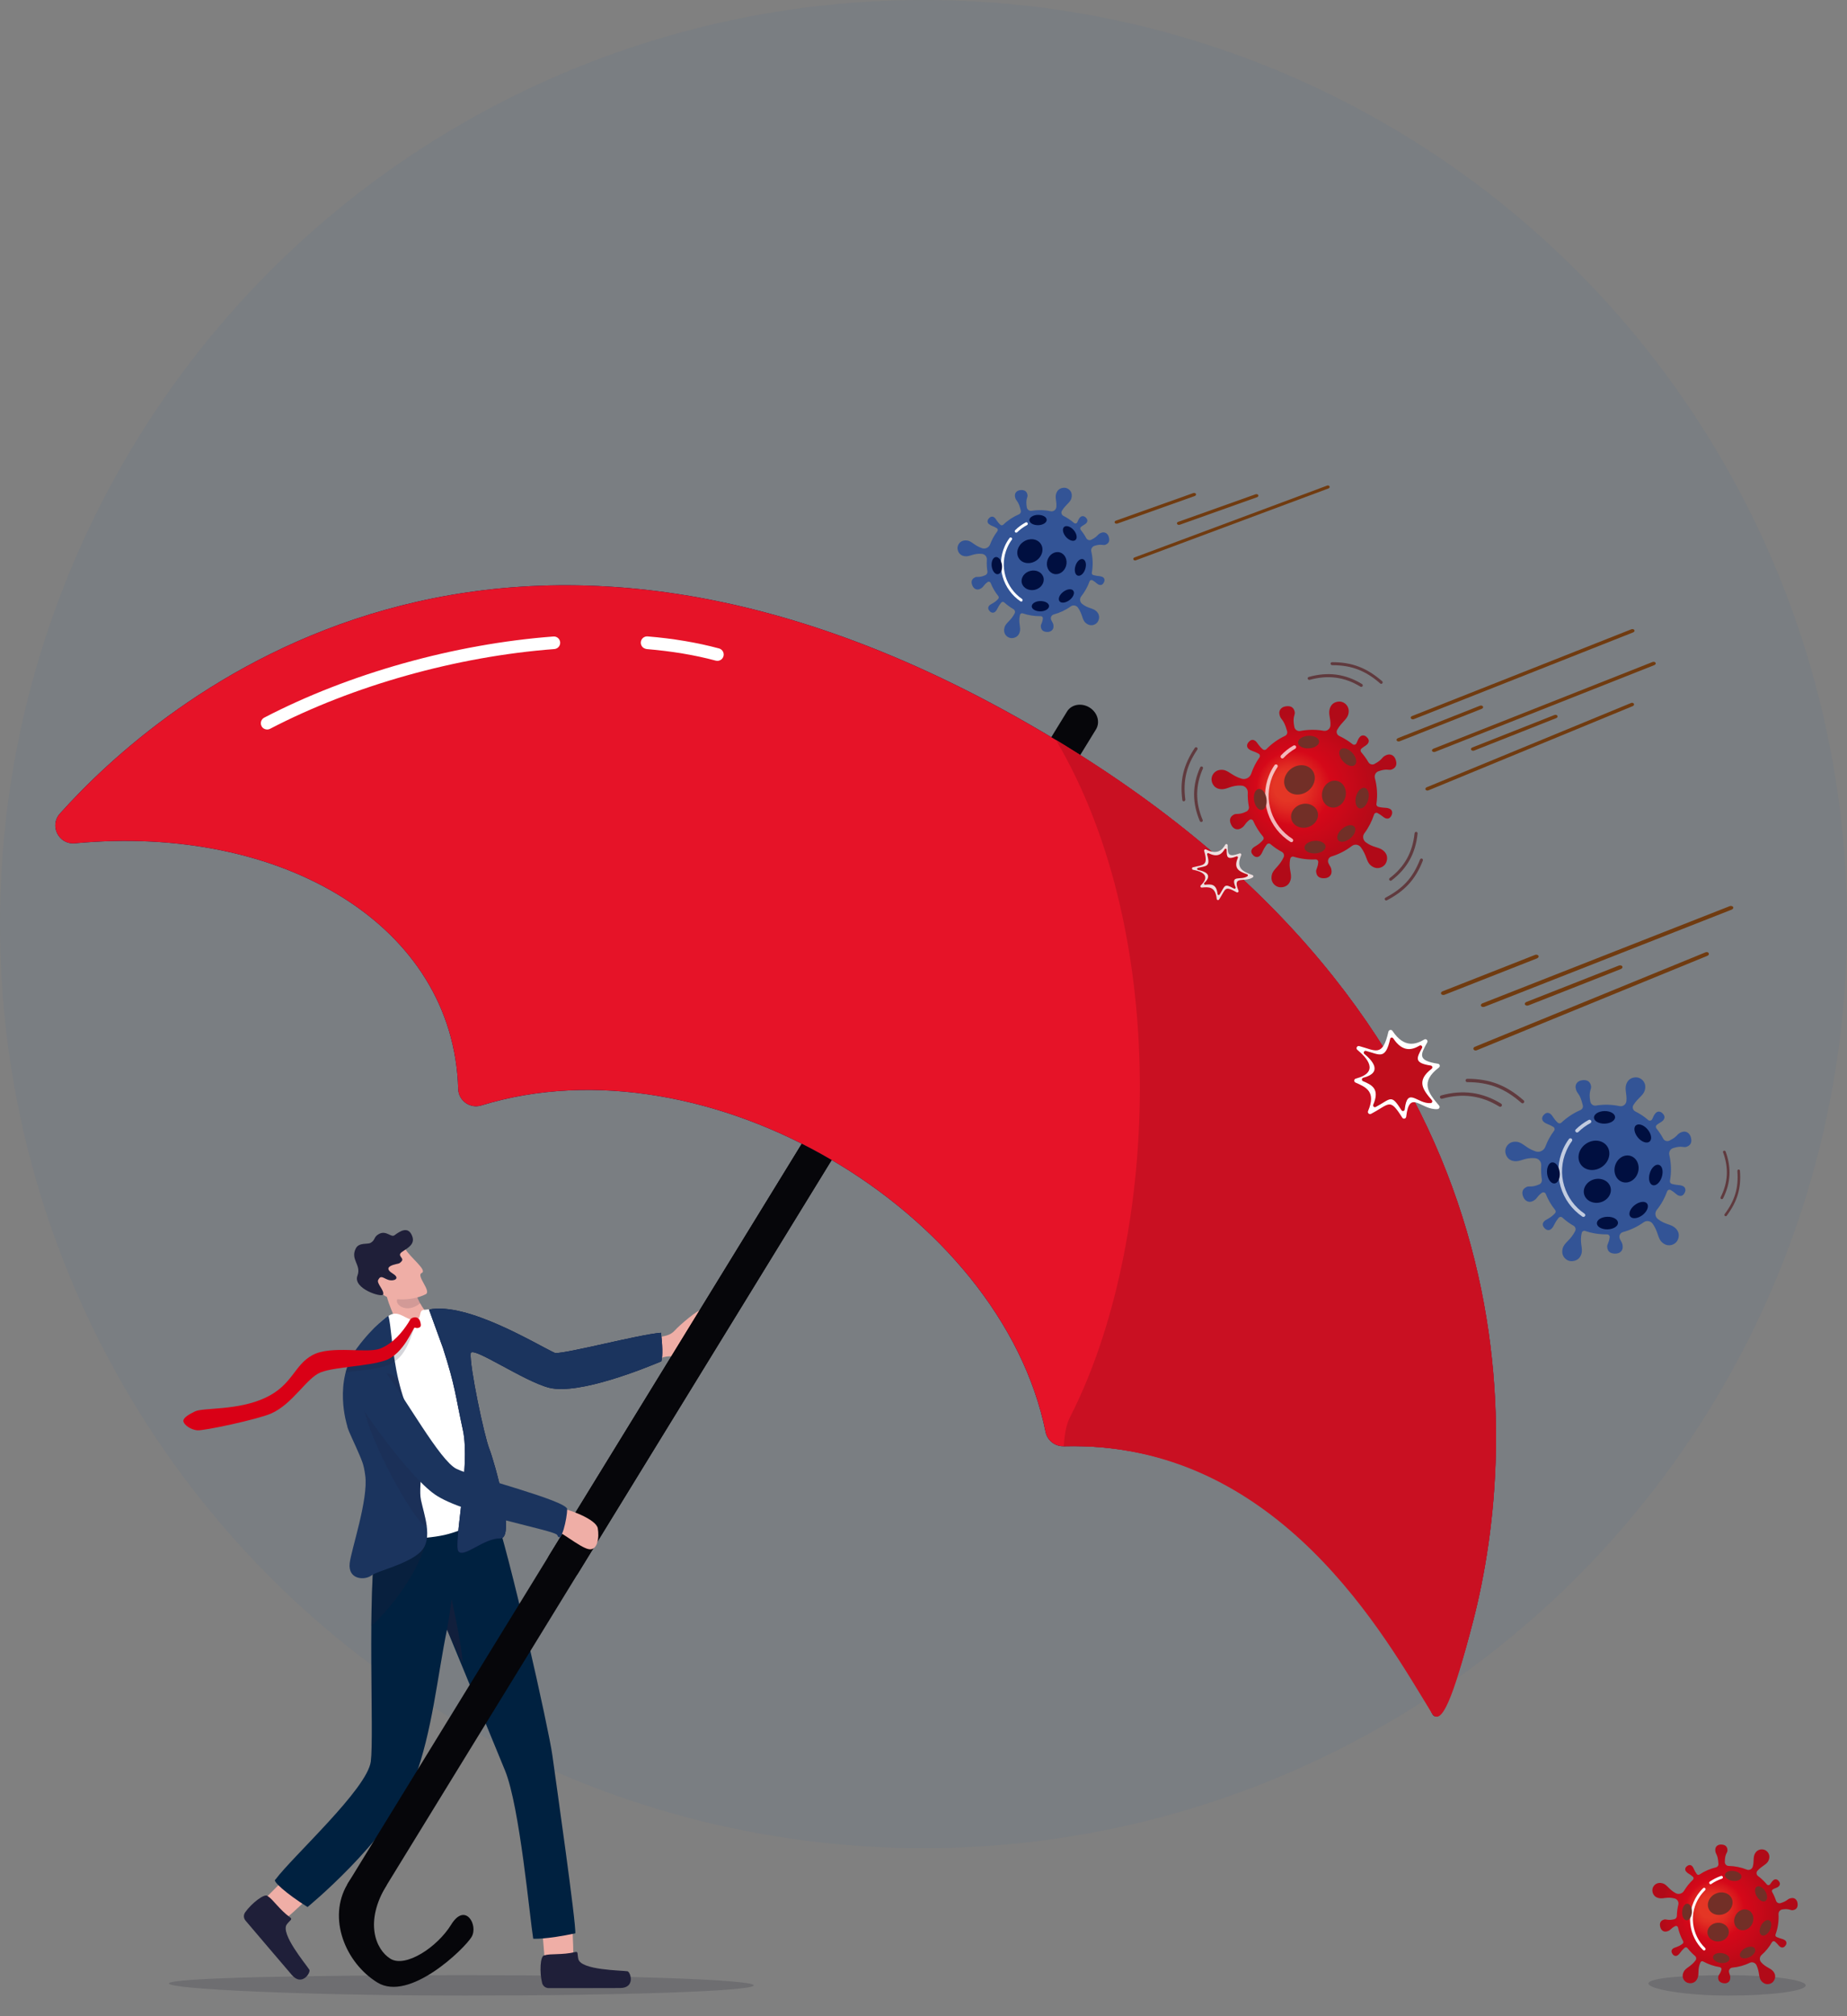 <?xml version="1.0" encoding="utf-8"?>
<!-- Generator: Adobe Illustrator 26.1.0, SVG Export Plug-In . SVG Version: 6.00 Build 0)  -->
<svg version="1.1" id="Layer_1" xmlns="http://www.w3.org/2000/svg" xmlns:xlink="http://www.w3.org/1999/xlink" x="0px" y="0px"
	 viewBox="0 0 2028.8 2213.4" style="enable-background:new 0 0 2028.8 2213.4;" xml:space="preserve">
<rect x="0" y="0" width="2028.8" height="2213.4" fill="#808080" stroke="none"/>
<style type="text/css">
	.st0{opacity:5.000000e-02;fill:#0054A0;enable-background:new    ;}
	.st1{fill:#EFAEA6;}
	.st2{opacity:0.23;fill:#32323F;}
	.st3{fill:#1F1F39;}
	.st4{fill:#002140;}
	.st5{opacity:0.14;fill:#1F1F39;}
	.st6{opacity:0.57;fill:#1F1F39;}
	.st7{opacity:0.28;fill:#1F1F39;}
	.st8{fill:#FFFFFF;}
	.st9{fill:#1B345E;}
	.st10{fill:#000F40;}
	.st11{fill:#06060A;}
	.st12{fill:#E61328;}
	.st13{fill:#C91022;}
	.st14{fill:url(#SVGID_1_);}
	.st15{opacity:0.7;}
	.st16{fill:#722F27;}
	.st17{fill:#EED6C1;}
	.st18{fill:#703B10;}
	.st19{fill:#603A3E;}
	.st20{fill:#EEE0E0;}
	.st21{fill:#BF0D1B;}
	.st22{fill:#335496;}
	.st23{fill:url(#SVGID_00000135691277417834258820000007699479514879368852_);}
	.st24{opacity:0.16;fill:#1F1F39;}
	.st25{opacity:0.18;fill:#1F1F39;}
	.st26{fill:#D90016;}
</style>
<g>
	<circle class="st0" cx="1014.4" cy="1014.4" r="1014.4"/>
</g>
<path class="st1" d="M699.3,1473.6c7-2,11.1-4,20.7-5.4c9.2-1.3,16.2-1.8,21.7-8.2c4.5-5.2,25.9-23.2,28-21.6
	c7.2,5.5-7.8,21.9-12,25.1c-22.8,16.9-4.1,20.9-6.8,26.9c-2.7,5.9-6.4-4.6-21.9-0.6c-9.3,2.4-18.6,7-22.7,6.7
	C701.9,1496.2,699.3,1473.6,699.3,1473.6z"/>
<path class="st2" d="M185.5,2177.3c0,6.2,151.6,13.3,326.2,13.3s316.2-5,316.2-11.2s-141.6-11.2-316.2-11.2
	S185.5,2171.1,185.5,2177.3z"/>
<path class="st2" d="M1810.7,2177.3c0,6.2,40.7,13.3,87.7,13.3s85-5,85-11.2c0-6.2-38.1-11.2-85-11.2S1810.7,2171.1,1810.7,2177.3z"
	/>
<path class="st1" d="M629.6,2148.2c0.6-12.7-1.7-44.6-1.7-44.6l-33.5,0.3l4,47.9l22.8,14.3L629.6,2148.2z"/>
<path class="st3" d="M631.9,2142.8c3.5-0.9,2.1,2.5,3.4,7.8c3,12.1,47.2,12.3,53.9,13.3c3.4,0.6,9.1,18.4-8.1,18.4
	c-14.8,0-62.2,0.2-78.4,0.1c-3.4,0-6.4-2.3-7.2-5.6c-3-11.7-2.2-29.9,2.3-30.3C604.7,2144.2,617.3,2146.3,631.9,2142.8z"/>
<path class="st1" d="M313.1,2106.6c10.1-7.7,32.9-30.2,32.9-30.2l-22-25.3l-33.9,34.1l3.9,26.6L313.1,2106.6z"/>
<path class="st3" d="M318.8,2104.9c2.9,2.1-0.6,3.2-3.8,7.6c-7.3,10.2,21.2,43.9,24.8,49.7c1.8,3-8.1,18.8-19.2,5.8
	c-9.6-11.3-40.5-47.3-50.9-59.7c-2.2-2.6-2.4-6.3-0.4-9.1c7-9.9,21.3-21.1,24.6-17.9C300,2085,306.6,2096,318.8,2104.9z"/>
<path class="st4" d="M541.3,1653.5c18.9,53.3,61.6,245.3,65.4,273.1c3.8,27.8,26.5,186.5,25.2,195.7c-32.8,6.9-46.2,5.9-46.2,5.9
	c-3.8-23.2-14.8-145.1-30.9-184.5c-16.1-39.4-63.8-154.9-63.8-154.9c-10.6,51-15.9,111.3-36,164.9
	c-31.2,69.6-117.2,139.7-117.2,139.7c-24-15.1-39.1-29-35.3-30.1c18.9-25.5,101-99.6,104.8-129.7c3.8-30.1-4.5-178.7,6.4-252
	c1.1-7.6,106.6-22.7,106.6-22.7L541.3,1653.5z"/>
<path class="st1" d="M472.3,1471.9l-29.3-1.1c-3.3-12.5-18-40.2-18.8-51.9c-0.9-12.9,0.4-12.5,0.4-12.5l21.8,6.8l10.2,3.2
	c0,0,0.2,5.3,4.3,13.2c2.9,5.5,7.7,12.4,15.8,19.6C482.9,1454.5,472.3,1471.9,472.3,1471.9z"/>
<path class="st5" d="M456.6,1416.3c0,0,0.8,6.5,5,14.4c-15.1,11.9-28.3,1.4-25.2-4.5c1.9-3.7,10-13.1,10-13.1L456.6,1416.3z"/>
<path class="st1" d="M445.2,1371c5.3,9.4,24.6,23.4,18,26.4c-6.6,3,11.3,20,4.3,23.4c-16.9,8.4-41.5,6.7-47.6-0.6
	c-6-7.2-15.4-30.9-15.4-30.9L445.2,1371z"/>
<path class="st3" d="M431.9,1388.5c5.7-1.8,6.4-0.6,9.4-4.2c2.9-3.6-6-5.8,0.5-10.2c6.5-4.4,14.1-8.4,11.1-16.8
	c-4.3-12.2-13.8-5.6-19.6-1.3c-3.7,2.8-8.9-5.7-16.9-1.5c-6.3,3.3-3.8,6.7-9.3,9.8c-3.3,1.9-12.7-0.7-16.2,6
	c-6.5,12.4,6.3,18,1.7,30.1c-5.3,14.1,26.8,24.3,28.2,20.6c1.7-4.3-7.4-12.2-5.4-16c3-5.7,5.4-2,11-0.1c6,2,13.8-1.3,5.4-6.6
	C423.3,1393.1,426.7,1390.2,431.9,1388.5z"/>
<path class="st6" d="M508.4,1826.7c-10-21.9-17.4-37.9-17.4-37.9c2.9-15.3,5-33.3,5-33.3S506.4,1800.5,508.4,1826.7z"/>
<path class="st7" d="M407.8,1784.8c13-10.8,48.2-50.3,60-91l-55.7-0.5C409.2,1719.2,408.1,1751.8,407.8,1784.8z"/>
<path class="st8" d="M428.4,1443.5c10.6-5.7,18.8,7.1,28.1,5.4c5.6-1,4.2-6,6.1-9.4c1.2-2.1,4.5-1.6,9-2.3
	c11.8-1.9,69.7,225.6,69.7,225.6s-29.7,17-53.2,22.2c-23.5,5.2-63,5.9-64.1-2.5c-1.1-8.4-14.4-221.8-14.4-221.8
	S417.8,1449.2,428.4,1443.5z"/>
<path class="st9" d="M462.2,1703.2c-13.5,13.7-47.9,21.3-54,26.1c-7.4,5.8-26.1,4.9-24.1-13.2c1.6-14.7,20.7-70.2,17.1-96.4
	c-0.8-6.1-1.9-11.2-3.1-14.4c-1-2.8-2.1-5.6-3.3-8.3c-5.3-12.6-11.5-24.7-13.1-30.3c0,0-0.3-1.4-0.4-1.8c0-0.1-15.9-48.8,11-85.3
	c17.9-24.2,34.2-35.3,34.2-35.3c3.1,8.5,3.8,39.5,11.3,71.2c3.4,14.5,8.2,29.2,15.3,42c18,32.7,5.4,71.2,9.3,89.1
	c1.8,8.5,5,18.7,6.3,28.5C470.1,1685.8,469.3,1696.1,462.2,1703.2z"/>
<path class="st10" d="M471.2,1437.5c42.5-8.5,118.7,38.7,138.6,47.8c14.3,0.3,91.5-20.3,116.2-22.3c1.6,11.7,2.2,26.2,0.4,31.4
	c-15.7,6.6-90.2,37.2-123.1,29c-27.8-6.9-85.4-46.9-86.3-37.7c-1.3,13.7,14.7,90.1,20.5,104.8c5.8,14.7,29.4,98.6,12,98.3
	c-18.3-0.3-39.5,21.6-45.9,14.3c-6-6.9,13.4-94.1,4.9-133.1c-8.5-39-8.3-48-22-90.4"/>
<path class="st9" d="M471.2,1437.5c42.5-8.5,118.7,38.7,138.6,47.8c14.3,0.3,91.5-20.3,116.2-22.3c1.6,11.7,2.2,26.2,0.4,31.4
	c-15.7,6.6-90.2,37.2-123.1,29c-27.8-6.9-85.4-46.9-86.3-37.7c-1.3,13.7,14.7,90.1,20.5,104.8c5.8,14.7,29.4,98.6,12,98.3
	c-18.3-0.3-39.5,21.6-45.9,14.3c-6-6.9,13.4-94.1,4.9-133.1c-8.5-39-8.3-48-22-90.4"/>
<path class="st11" d="M381.5,2068.4c90.5-147.3,586.4-954.9,586.4-954.9l31.8,19.5L413.3,2088L381.5,2068.4z"/>
<path class="st11" d="M603.1,1707.5l569-926.5c4.8-7.8,15.8-9.8,24.6-4.4l0,0c8.8,5.4,12,16.1,7.2,24L635,1727
	c-4.8,7.8-15.8,9.8-24.6,4.4l0,0C601.5,1726.1,598.3,1715.3,603.1,1707.5z"/>
<path class="st10" d="M1572.6,1880.2c-38.6-83.4-166.6-298.8-404.1-292.6c-0.1,0-0.1,0-0.2,0c-9.5,0.2-17.9-6.3-19.8-15.7
	c-49-241.9-371.2-435-619.9-358.4c-12.3,3.8-24.9-5.2-25.3-18.1c-5-179.2-192.5-291.1-421-269.7c-17.8,1.7-28.4-19.3-16.5-32.6
	c107.1-119.5,481.7-450.2,1093.9-80.9c3.7,2.2,7.3,4.4,11,6.7c8.4,5.2,16.7,10.4,24.9,15.7c493.3,317.2,473.8,746.2,422.5,944.8
	C1596,1865,1579.9,1896,1572.6,1880.2z"/>
<path class="st12" d="M1572.6,1880.2c-44.9-80.2-166.6-298.8-404.1-292.6c-0.1,0-0.1,0-0.2,0c-9.5,0.2-17.9-6.3-19.8-15.7
	c-49-241.9-371.2-435-619.9-358.4c-12.3,3.8-24.9-5.2-25.3-18.1c-5-179.2-192.5-291.1-421-269.7c-17.8,1.7-28.4-19.3-16.5-32.6
	c107.1-119.5,481.7-450.2,1093.9-80.9c3.7,2.2,7.3,4.4,11,6.7c8.4,5.2,16.7,10.4,24.9,15.7c493.3,317.2,473.8,746.2,422.5,944.8
	C1596,1865,1581.6,1896.3,1572.6,1880.2z"/>
<path class="st13" d="M1572.6,1880.2c-48.6-78-166.6-298.8-404.1-292.6c0.8-11.1,1.9-22.4,7-32.3c95.8-186.8,113.6-524.9-15.7-743.1
	c3.7,2.2,7.3,4.4,11,6.7c8.4,5.2,16.7,10.4,24.9,15.7c493.3,317.2,473.8,746.2,422.5,944.8C1596,1865,1583,1897,1572.6,1880.2z"/>
<path class="st8" d="M707.2,711.4c-2.2-1.3-3.5-3.8-3.3-6.5c0.3-3.8,3.7-6.6,7.5-6.3c28.2,2.3,54.6,6.8,78.4,13.2
	c3.7,1,5.9,4.8,4.9,8.5c-1,3.7-4.8,5.9-8.5,4.9c-23-6.2-48.6-10.4-75.9-12.7C709.1,712.3,708.1,711.9,707.2,711.4z"/>
<path class="st8" d="M289.8,799.8c-1-0.6-1.9-1.5-2.5-2.7c-1.8-3.4-0.4-7.6,2.9-9.3c93-48.4,208.8-80.9,317.7-89.1
	c3.8-0.3,7.1,2.6,7.4,6.4c0.3,3.8-2.6,7.1-6.4,7.4c-107.1,8.1-221,40-312.4,87.6C294.4,801.2,291.9,801,289.8,799.8z"/>
<path class="st11" d="M424.8,2069.2c-24.8,40.3-12.3,70.9,4.1,81s51.2-12.4,66.7-37.5c15.5-25.2,30.2,0.8,22.3,13.7
	s-68.1,71.5-103.3,49.9c-35.2-21.6-55.1-70.6-33.1-107.8C403.5,2031.2,424.8,2069.2,424.8,2069.2z"/>
<path class="st1" d="M608,1653.5c18.1,3.1,46.8,14.4,48.6,24.1c1.8,9.7,0,25.1-10.2,22.9c-10.2-2.2-31.8-21-40.6-22.6
	C596.9,1676.3,608,1653.5,608,1653.5z"/>
<radialGradient id="SVGID_1_" cx="5555.631" cy="816.275" r="99.314" fx="5531.419" fy="805.064" gradientTransform="matrix(0.979 -0.203 0.203 0.979 -4168.496 1197.375)" gradientUnits="userSpaceOnUse">
	<stop  offset="0.149" style="stop-color:#E43625"/>
	<stop  offset="0.227" style="stop-color:#E12D23"/>
	<stop  offset="0.353" style="stop-color:#D9151C"/>
	<stop  offset="0.412" style="stop-color:#D50819"/>
	<stop  offset="0.86" style="stop-color:#B10A18"/>
</radialGradient>
<path class="st14" d="M1481,784.2c2-7.7-2.7-12.6-7.4-13.8c-3-0.8-10.9-0.4-13.1,8.1c-1.5,5.6,1.3,10.2,0.9,17.8
	c-0.2,3.8-3.7,6.5-7.4,5.9c-8.5-1.5-17.3-1.4-25.8,0.2c-2.9,0.6-5.8-1.4-6.4-4.2c-2.5-11.9,1.2-12.9,0.3-17
	c-1.4-6.2-6.4-6.5-10.5-5.7c-4.1,0.8-7.2,4.1-6.2,8.8c1.5,6.8,4.4,3.8,8.4,18.4c0.6,2.1-0.4,4.2-2.3,5.1
	c-7.4,3.5-14.4,8.3-20.5,14.6l0,0c-1,1.1-2.7,1.1-3.9,0.2c-4.6-3.9-6-7.6-8.1-9.2c-3.5-2.6-6.1-0.5-7.9,1.7
	c-1.7,2.2-1.9,5.3,0.7,7.2c3.4,2.6,4.6,1.7,10.7,5.1c1.5,0.8,1.9,2.7,0.9,4.1c-3.9,5.5-6.9,11.5-9,17.7c-1.5,4.4-6.1,6.9-10.6,5.6
	c-10.7-3.2-14.3-9.1-20.6-9.7c-7.9-0.7-12,4.7-12.4,9.6c-0.3,3,1.4,10.8,10.2,11.6c7,0.6,11.5-4.7,22.8-3.9c3.9,0.3,6.9,3.6,6.8,7.5
	c-0.2,5.2,0.2,10.5,1.2,15.6c0.4,2.1-0.7,4.3-2.6,5.3c-8.7,4.2-10.7,1.6-14.1,3.5c-5.5,3.1-4.4,8-2.4,11.7c1.9,3.7,6,5.7,10.2,3.4
	c4.9-2.7,3.5-4.5,9.4-9.3c1.4-1.2,3.6-0.6,4.3,1.1c2.7,6.1,6.3,11.9,10.8,17.2c0.9,1,0.9,2.6,0,3.6c-5,5.9-9.5,6.9-11.5,9.2
	c-2.8,3.2-1,6.1,1,8c2,1.9,5.1,2.3,7.3-0.1c3.1-3.5,1.9-4.7,7.2-12c1-1.3,2.9-1.6,4.1-0.5c3.9,3.3,8.1,6.2,12.5,8.5
	c2.1,1.1,3,3.7,2,5.9c-4.8,10.3-11.4,12.9-12.9,19.1c-2,7.7,2.8,12.6,7.6,13.7c3,0.7,10.9,0.3,13-8.3c1.7-6.8-2.8-12-0.4-23
	c0.4-1.6,2-2.6,3.6-2.1c7.9,2.4,16.1,3.4,24.2,3c1.7-0.1,3,1.3,2.9,2.9c-0.4,6.5-2.7,7.6-2.3,10.9c0.7,6.3,5.6,7.2,9.8,6.8
	c4.1-0.3,7.6-3.3,7.1-8.1c-0.4-4.3-1.9-4.9-3.4-8.4c-1.3-2.9,0.2-6.4,3.3-7.3c7.9-2.4,15.5-6.3,22.4-11.5c3.1-2.4,7.5-1.8,9.9,1.4
	c6.5,8.7,5.9,15.5,10.6,19.6c6,5.3,12.4,3.3,15.7-0.4c2-2.3,5.2-9.6-1.4-15.4c-5-4.4-11.5-3.2-19.6-9.4c-3-2.3-3.7-6.8-1.4-9.8
	c4.7-6.3,8.2-13.3,10.6-20.5c0.5-1.7,2.4-2.5,4-1.6c4.2,2.2,6.3,4.7,8.5,5.6c4,1.5,6-1.3,7-3.9c1-2.6,0.3-5.6-2.8-6.7
	c-4-1.5-5-0.3-11.9-1.9c-1.4-0.3-2.4-1.7-2.2-3.1c1.4-9.5,0.8-19.2-1.7-28.5c-0.8-3.2,0.9-6.4,4-7.5c9.5-3.4,11.2-0.5,14.8-2
	c5.9-2.5,5.3-7.5,3.8-11.3c-1.5-3.9-5.3-6.3-9.8-4.5c-5.9,2.4-3.5,4.6-13.2,9.8c-2.3,1.3-5.4,0.4-6.7-1.9c-2.2-3.8-4.9-7.5-7.9-11
	c-1-1.2-0.9-3,0.3-4c2.9-2.4,5.4-3.5,6.7-5.1c2.7-3.3,0.7-6.1-1.4-7.9c-2.1-1.8-5.2-2.1-7.3,0.5c-2,2.4-2.1,3.8-3.5,6.7
	c-0.8,1.6-2.9,2.2-4.3,1c-4.6-3.6-9.5-6.6-14.6-9c-2.6-1.2-3.7-4.4-2.2-6.9C1473.9,792.4,1479.5,789.8,1481,784.2z"/>
<g class="st15">
	<g>
		<path class="st8" d="M1419.1,924.4c-0.5,0.1-1.1,0.1-1.6-0.2c-11.7-7.4-20.6-18.7-24.9-31.9c-4.4-13.4-4-27.9,1.3-41
			c1.6-4,3.6-7.8,6.1-11.4c0.6-0.9,1.8-1.1,2.7-0.5c0.9,0.6,1.1,1.8,0.5,2.7c-2.2,3.3-4.2,6.9-5.7,10.6c-4.9,12.2-5.3,25.8-1.2,38.3
			c4.1,12.3,12.4,22.9,23.3,29.8c0.9,0.6,1.2,1.8,0.6,2.7C1420,924,1419.6,924.3,1419.1,924.4z"/>
	</g>
	<g>
		<path class="st8" d="M1409.1,832.5c-0.6,0.2-1.4,0-1.9-0.5c-0.8-0.7-0.8-2-0.1-2.8c4-4.3,8.6-7.9,13.7-10.8
			c0.9-0.5,2.1-0.2,2.7,0.7c0.5,0.9,0.2,2.1-0.7,2.7c-4.7,2.7-9.1,6.1-12.8,10.1C1409.7,832.2,1409.4,832.4,1409.1,832.5z"/>
	</g>
</g>
<g>
	<path class="st16" d="M1449,813.9c0.2,3.8-4.8,7.2-11.2,7.6c-6.4,0.4-11.8-2.4-12-6.2s4.8-7.2,11.2-7.6
		C1443.4,807.3,1448.7,810.1,1449,813.9z"/>
	<path class="st16" d="M1382.5,866.1c3.8-0.6,7.6,4,8.6,10.4c1,6.3-1.2,11.9-5,12.5c-3.8,0.6-7.6-4-8.6-10.4
		C1376.5,872.3,1378.7,866.7,1382.5,866.1z"/>
	<path class="st16" d="M1456.1,929.2c0.2,3.8-4.8,7.2-11.2,7.6s-11.8-2.4-12-6.2c-0.2-3.8,4.8-7.2,11.2-7.6
		C1450.5,922.6,1455.8,925.4,1456.1,929.2z"/>
	<path class="st16" d="M1487.8,907.6c2.4,2.9,0.4,8.6-4.6,12.7s-10.9,5-13.3,2c-2.4-2.9-0.4-8.6,4.6-12.7S1485.3,904.6,1487.8,907.6
		z"/>
	<path class="st16" d="M1499.2,864.9c3.7,1,5.3,6.8,3.7,13s-6,10.4-9.7,9.4c-3.7-1-5.3-6.8-3.7-13
		C1491.2,868.1,1495.6,863.9,1499.2,864.9z"/>
	<path class="st16" d="M1472.6,822.6c2.8-2.6,8.6-0.8,12.9,3.9c4.3,4.7,5.6,10.6,2.7,13.2c-2.8,2.6-8.6,0.8-12.9-3.9
		C1471.1,831.1,1469.8,825.2,1472.6,822.6z"/>
	
		<ellipse transform="matrix(0.808 -0.589 0.589 0.808 -230.341 1005.237)" class="st16" cx="1427.6" cy="856.1" rx="17.6" ry="15.3"/>
	<path class="st16" d="M1447.3,891.4c2,6.9-2.9,14.4-10.8,16.6c-7.9,2.3-16-1.5-17.9-8.5c-2-6.9,2.9-14.4,10.8-16.6
		C1437.3,880.7,1445.3,884.5,1447.3,891.4z"/>
	
		<ellipse transform="matrix(0.252 -0.968 0.968 0.252 252.599 2069.538)" class="st16" cx="1464.3" cy="871.5" rx="14.9" ry="13"/>
</g>
<line class="st17" x1="1816.2" y1="728.4" x2="1575.4" y2="823.6"/>
<path class="st18" d="M1572.9,824c0,0.2,0.1,0.3,0.2,0.5c0.5,0.9,2,1.3,3.3,0.8l240.8-95.2c1.3-0.5,1.9-1.7,1.3-2.6
	c-0.5-0.9-2-1.3-3.3-0.8l-240.8,95.2C1573.4,822.4,1572.8,823.2,1572.9,824z"/>
<line class="st17" x1="1792.8" y1="692.5" x2="1552" y2="787.7"/>
<path class="st18" d="M1549.6,788.1c0,0.2,0.1,0.3,0.2,0.5c0.5,0.9,2,1.3,3.3,0.8l240.8-95.2c1.3-0.5,1.9-1.7,1.3-2.6
	c-0.5-0.9-2-1.3-3.3-0.8L1551.1,786C1550,786.4,1549.4,787.3,1549.6,788.1z"/>
<line class="st17" x1="1792.6" y1="773.4" x2="1568.1" y2="865.9"/>
<path class="st18" d="M1565.7,866.3c0,0.2,0.1,0.3,0.2,0.5c0.5,0.9,1.9,1.3,3.1,0.8l224.5-92.5c1.2-0.5,1.7-1.6,1.2-2.6
	c-0.5-0.9-1.9-1.3-3.1-0.8l-224.5,92.5C1566.2,864.6,1565.6,865.5,1565.7,866.3z"/>
<line class="st17" x1="1708.4" y1="786.5" x2="1618.3" y2="822.1"/>
<path class="st18" d="M1615.8,822.6c0,0.2,0.1,0.3,0.2,0.5c0.5,0.9,2,1.3,3.3,0.8l90.1-35.6c1.3-0.5,1.9-1.7,1.3-2.6
	c-0.5-0.9-2-1.3-3.3-0.8l-90.1,35.6C1616.2,820.9,1615.6,821.7,1615.8,822.6z"/>
<line class="st17" x1="1626.6" y1="776.4" x2="1536.5" y2="812"/>
<path class="st18" d="M1534,812.4c0,0.2,0.1,0.3,0.2,0.5c0.5,0.9,2,1.3,3.3,0.8l90.1-35.6c1.3-0.5,1.9-1.7,1.3-2.6
	c-0.5-0.9-2-1.3-3.3-0.8l-90.1,35.6C1534.5,810.8,1533.9,811.6,1534,812.4z"/>
<g>
	<path class="st19" d="M1437.1,746c0.4,0.3,1,0.5,1.5,0.3c20.1-5.6,38.3-3.2,55.8,7.5c0.8,0.5,1.8,0.2,2.3-0.6
		c0.5-0.8,0.2-1.8-0.6-2.3c-18.3-11.2-37.4-13.7-58.5-7.8c-0.9,0.2-1.4,1.2-1.2,2.1C1436.7,745.5,1436.9,745.8,1437.1,746z"/>
</g>
<g>
	<path class="st19" d="M1462.2,729.8c0.3,0.2,0.7,0.4,1.1,0.4c11,0,20,1.5,28.5,4.8c8.2,3.2,16,8,24.3,15.3c0,0,0,0,0,0
		c0.7,0.6,1.7,0.5,2.3-0.2c0.6-0.7,0.5-1.7-0.2-2.3c-17.1-14.8-33-20.9-55-20.9c-0.9,0-1.7,0.7-1.7,1.7
		C1461.6,729,1461.8,729.5,1462.2,729.8z"/>
</g>
<g>
	<path class="st19" d="M1320.9,901.6c0.3-0.4,0.4-1,0.1-1.6c-8.1-19.2-8-37.6,0.3-56.3c0.4-0.8,0-1.8-0.8-2.2
		c-0.8-0.4-1.8,0-2.2,0.8c-8.8,19.6-8.9,38.9-0.4,59c0.4,0.8,1.3,1.2,2.2,0.9C1320.5,902.1,1320.7,901.9,1320.9,901.6z"/>
</g>
<g>
	<path class="st19" d="M1301.7,878.8c0.2-0.3,0.3-0.7,0.3-1.1c-1.4-10.9-1-20,1.1-28.8c2.1-8.6,5.9-16.9,12.1-26.1c0,0,0,0,0,0
		c0.5-0.8,0.3-1.8-0.5-2.3c-0.8-0.5-1.8-0.3-2.3,0.5c-12.5,18.8-16.5,35.4-13.7,57.2c0.1,0.9,1,1.6,1.9,1.4
		C1301,879.5,1301.4,879.2,1301.7,878.8z"/>
</g>
<g>
	<path class="st19" d="M1554.7,913.4c-0.5,0.3-0.8,0.7-0.9,1.3c-2.1,20.7-11,36.9-27.3,49.2c-0.7,0.6-0.9,1.6-0.3,2.3
		c0.6,0.7,1.6,0.9,2.3,0.3c17.1-13,26.5-29.8,28.6-51.6c0.1-0.9-0.6-1.7-1.5-1.8C1555.3,913.2,1554.9,913.3,1554.7,913.4z"/>
</g>
<g>
	<path class="st19" d="M1560.6,942.6c-0.3,0.2-0.6,0.5-0.8,0.9c-4,10.2-8.7,18.1-14.8,24.8c-6,6.5-13.3,11.9-23.1,17.1c0,0,0,0,0,0
		c-0.8,0.4-1.1,1.4-0.7,2.2c0.4,0.8,1.4,1.1,2.2,0.7c20-10.5,31.5-23.1,39.5-43.6c0.3-0.9-0.1-1.8-0.9-2.2
		C1561.5,942.4,1561,942.4,1560.6,942.6z"/>
</g>
<path class="st20" d="M1324.7,932.5c12.6,6.4,18,0.2,21.2-5.3c0.7-1.2,2.6-0.7,2.6,0.7c0.1,9.1,0,13.8,13.1,8.9
	c1.2-0.4,2.3,0.8,1.8,1.9c-6.3,14.5,1.9,18.1,12.4,21.9c1.1,0.4,1.3,1.9,0.3,2.5c-9,6.1-23-2.9-15.7,14.6c0.5,1.2-0.8,2.4-2,1.8
	c-13.9-7.6-11.6-3.9-19.3,7.9c-0.7,1.1-2.5,0.7-2.6-0.6c-1.5-14-8.9-13.2-16.4-12.5c-1.3,0.1-2.1-1.5-1.1-2.4
	c11.9-11.4-0.3-15.6-8.5-17.1c-1.5-0.3-1.6-2.4-0.1-2.8c10.9-2.8,17.3-0.9,12.3-17.9C1322.4,933,1323.6,931.9,1324.7,932.5z"/>
<path class="st21" d="M1327.6,936.6c10.4,5.3,14.9,0.2,17.6-4.4c0.6-1,2.2-0.6,2.2,0.6c0.1,7.6,0,11.4,10.8,7.3
	c1-0.4,1.9,0.6,1.5,1.6c-5.2,12,1.6,15,10.3,18.1c0.9,0.3,1,1.5,0.2,2.1c-7.5,5-19-2.4-13,12.1c0.4,1-0.7,2-1.6,1.5
	c-11.5-6.3-9.6-3.2-16,6.5c-0.6,0.9-2,0.6-2.2-0.5c-1.2-11.6-7.4-10.9-13.6-10.3c-1.1,0.1-1.7-1.2-0.9-2c9.9-9.5-0.2-12.9-7-14.2
	c-1.2-0.2-1.3-2-0.1-2.3c9-2.3,14.3-0.8,10.1-14.8C1325.7,937,1326.7,936.1,1327.6,936.6z"/>
<path class="st22" d="M1176.8,547.2c1.9-6.3-1.8-10.4-5.7-11.5c-2.4-0.7-8.9-0.6-11,6.3c-1.4,4.5,0.8,8.4,0.2,14.6
	c-0.3,3.1-3.2,5.2-6.2,4.6c-6.9-1.5-14.1-1.6-21.1-0.5c-2.4,0.4-4.7-1.3-5.1-3.7c-1.7-9.8,1.3-10.5,0.7-13.9c-1-5.1-5.1-5.5-8.4-5
	c-3.4,0.5-6,3.2-5.3,7.1c1,5.6,3.5,3.2,6.4,15.3c0.4,1.7-0.5,3.5-2.1,4.1c-6.2,2.7-12,6.4-17.2,11.4l0,0c-0.9,0.8-2.3,0.9-3.2,0
	c-3.7-3.3-4.7-6.4-6.4-7.8c-2.8-2.2-5-0.6-6.5,1.2c-1.5,1.8-1.7,4.3,0.4,5.9c2.7,2.2,3.7,1.6,8.6,4.5c1.2,0.7,1.5,2.3,0.6,3.4
	c-3.3,4.4-6,9.2-7.9,14.3c-1.3,3.5-5.2,5.5-8.8,4.3c-8.7-2.9-11.4-7.9-16.6-8.5c-6.5-0.8-9.9,3.5-10.4,7.5c-0.3,2.5,0.9,8.9,8,9.8
	c5.7,0.7,9.5-3.5,18.8-2.6c3.2,0.3,5.6,3.1,5.4,6.4c-0.3,4.3-0.1,8.6,0.6,12.8c0.3,1.8-0.7,3.5-2.3,4.2c-7.3,3.2-8.8,1-11.6,2.5
	c-4.6,2.4-3.8,6.4-2.3,9.5c1.5,3.1,4.8,4.8,8.3,3c4.1-2.1,3-3.6,8-7.4c1.2-0.9,2.9-0.4,3.5,1c2,5.1,4.8,9.9,8.4,14.4
	c0.7,0.9,0.6,2.1-0.1,3c-4.2,4.7-8,5.4-9.7,7.2c-2.4,2.6-1,4.9,0.6,6.6c1.6,1.6,4.1,2,6,0.1c2.7-2.8,1.7-3.8,6.3-9.7
	c0.8-1.1,2.4-1.2,3.4-0.3c3.1,2.8,6.5,5.3,10,7.3c1.7,1,2.3,3.1,1.4,4.8c-4.3,8.3-9.7,10.2-11.1,15.3c-1.8,6.3,1.9,10.4,5.8,11.5
	c2.4,0.7,8.9,0.5,10.9-6.4c1.6-5.5-1.9-9.9,0.3-18.9c0.3-1.3,1.7-2,3-1.6c6.4,2.2,13.1,3.2,19.8,3.1c1.4,0,2.4,1.1,2.3,2.5
	c-0.5,5.3-2.4,6.1-2.2,8.9c0.4,5.2,4.4,6,7.8,5.9c3.4-0.2,6.3-2.5,6.1-6.4c-0.2-3.6-1.4-4.1-2.6-6.9c-1-2.4,0.3-5.2,2.9-5.9
	c6.6-1.8,12.9-4.7,18.6-8.8c2.6-1.9,6.2-1.2,8,1.4c5.1,7.3,4.4,12.9,8.1,16.4c4.8,4.5,10.1,3,12.8,0.1c1.7-1.8,4.5-7.7-0.7-12.6
	c-4-3.8-9.3-2.9-15.8-8.2c-2.4-2-2.8-5.6-0.9-8.1c4-5.1,7.1-10.6,9.2-16.5c0.5-1.4,2.1-1.9,3.3-1.2c3.4,2,5,4.1,6.8,4.8
	c3.3,1.3,5-0.9,5.9-3c0.9-2.1,0.4-4.6-2.1-5.6c-3.3-1.3-4.1-0.4-9.7-1.9c-1.2-0.3-1.9-1.4-1.7-2.6c1.4-7.7,1.2-15.7-0.6-23.4
	c-0.6-2.6,0.9-5.2,3.4-6.1c7.9-2.5,9.2-0.1,12.2-1.2c4.9-1.9,4.5-6,3.4-9.2c-1.1-3.2-4.2-5.3-7.9-4c-4.9,1.8-3,3.6-11.1,7.7
	c-2,1-4.4,0.2-5.5-1.7c-1.7-3.2-3.8-6.3-6.1-9.2c-0.8-1-0.6-2.5,0.4-3.3c2.5-1.9,4.5-2.7,5.7-4c2.3-2.7,0.8-5-0.9-6.5
	c-1.7-1.5-4.2-1.8-6,0.2c-1.7,1.9-1.8,3-3,5.4c-0.7,1.3-2.4,1.7-3.5,0.7c-3.6-3.1-7.6-5.7-11.7-7.8c-2.1-1.1-2.9-3.7-1.6-5.7
	C1170.8,553.7,1175.4,551.8,1176.8,547.2z"/>
<g>
	<path class="st8" d="M1122.2,660.3c-0.4,0.1-0.9,0-1.3-0.2c-9.4-6.4-16.3-15.9-19.5-26.8c-3.2-11.1-2.5-23,2.2-33.6
		c1.4-3.2,3.2-6.3,5.3-9.1c0.5-0.7,1.5-0.9,2.2-0.3c0.7,0.5,0.9,1.5,0.3,2.2c-1.9,2.6-3.6,5.5-4.9,8.5c-4.4,9.9-5.1,21-2.1,31.4
		c3,10.2,9.5,19.1,18.2,25.1c0.7,0.5,0.9,1.5,0.4,2.2C1122.9,660,1122.6,660.2,1122.2,660.3z"/>
</g>
<g>
	<path class="st8" d="M1116.6,584.7c-0.5,0.1-1.1,0-1.5-0.4c-0.6-0.6-0.6-1.6,0-2.3c3.4-3.4,7.3-6.2,11.5-8.5
		c0.8-0.4,1.8-0.1,2.2,0.7c0.4,0.8,0.1,1.8-0.7,2.2c-4,2.1-7.6,4.8-10.8,7.9C1117.1,584.5,1116.8,584.6,1116.6,584.7z"/>
</g>
<path class="st10" d="M1149.7,570.6c0.1,3.1-4.1,5.8-9.3,5.9s-9.6-2.3-9.7-5.4c-0.1-3.1,4.1-5.8,9.3-5.9
	C1145.3,565.1,1149.7,567.5,1149.7,570.6z"/>
<path class="st10" d="M1093.8,611.5c3.1-0.4,6.1,3.5,6.8,8.7c0.6,5.2-1.3,9.7-4.5,10.1c-3.1,0.4-6.1-3.5-6.8-8.7
	C1088.7,616.4,1090.7,611.9,1093.8,611.5z"/>
<path class="st10" d="M1152.3,665.2c0.1,3.1-4.1,5.8-9.3,5.9c-5.2,0.1-9.6-2.3-9.7-5.4c-0.1-3.1,4.1-5.8,9.3-5.9
	C1147.9,659.7,1152.2,662.1,1152.3,665.2z"/>
<path class="st10" d="M1178.9,648.4c1.9,2.5,0.1,7.1-4.1,10.3c-4.2,3.2-9.1,3.8-11,1.3c-1.9-2.5-0.1-7.1,4.1-10.3
	C1172.1,646.5,1177,645.9,1178.9,648.4z"/>
<path class="st10" d="M1189.5,613.8c3,0.9,4.2,5.7,2.6,10.7c-1.5,5-5.2,8.3-8.2,7.4c-3-0.9-4.2-5.7-2.6-10.7
	C1182.8,616.2,1186.5,612.9,1189.5,613.8z"/>
<path class="st10" d="M1168.9,578.4c2.4-2,7.1-0.4,10.5,3.5c3.4,4,4.3,8.9,1.9,10.9c-2.4,2-7.1,0.4-10.5-3.5
	C1167.4,585.3,1166.5,580.4,1168.9,578.4z"/>
<ellipse transform="matrix(0.828 -0.561 0.561 0.828 -144.402 738.917)" class="st10" cx="1131" cy="604.6" rx="14.4" ry="12.5"/>
<path class="st10" d="M1146.2,634.1c1.4,5.7-2.8,11.7-9.3,13.3s-13-1.7-14.5-7.4c-1.4-5.7,2.8-11.7,9.3-13.3
	C1138.3,625,1144.8,628.3,1146.2,634.1z"/>
<path class="st10" d="M1164.2,606.4c5.7,1.7,8.7,8.3,6.8,14.8c-1.9,6.5-8.1,10.4-13.7,8.7c-5.7-1.7-8.7-8.3-6.8-14.8
	C1152.4,608.7,1158.5,604.8,1164.2,606.4z"/>
<radialGradient id="SVGID_00000126284180989980693920000000210803917857811897_" cx="5857.305" cy="2125.405" r="78.334" fx="5838.208" fy="2116.562" gradientTransform="matrix(1 2.100000e-03 -2.100000e-03 1 -3958.04 -36.182)" gradientUnits="userSpaceOnUse">
	<stop  offset="0.149" style="stop-color:#E43625"/>
	<stop  offset="0.227" style="stop-color:#E12D23"/>
	<stop  offset="0.353" style="stop-color:#D9151C"/>
	<stop  offset="0.412" style="stop-color:#D50819"/>
	<stop  offset="0.86" style="stop-color:#B10A18"/>
</radialGradient>
<path style="fill:url(#SVGID_00000126284180989980693920000000210803917857811897_);" d="M1942.4,2042.8c2.8-5.6,0-10.1-3.5-11.9
	c-2.2-1.1-8.3-2-11.4,4.2c-2,4.1-0.6,8.1-2.2,13.9c-0.8,2.9-3.9,4.4-6.6,3.3c-6.3-2.5-13.1-3.9-19.9-4c-2.3,0-4.2-2-4.2-4.3
	c0-9.6,3-9.7,2.9-13.1c-0.1-5-3.9-6.1-7.2-6.1c-3.3,0-6.2,2-6.2,5.8c0,5.5,2.8,3.6,3.5,15.6c0.1,1.7-1,3.2-2.6,3.6
	c-6.3,1.5-12.5,4.1-18.2,7.9l0,0c-1,0.7-2.3,0.4-3-0.5c-2.9-3.8-3.4-6.8-4.8-8.4c-2.3-2.5-4.6-1.4-6.3,0c-1.7,1.4-2.3,3.8-0.6,5.7
	c2.2,2.5,3.3,2.1,7.4,5.6c1,0.9,1,2.4,0.1,3.3c-3.9,3.7-7.2,7.8-9.8,12.2c-1.9,3.1-5.8,4.3-9.1,2.6c-7.8-4.2-9.5-9.4-14.3-10.8
	c-6-1.8-10,1.7-11.1,5.4c-0.7,2.3-0.6,8.6,6,10.6c5.3,1.6,9.6-1.7,18.2,0.6c3,0.8,4.8,3.9,4,6.9c-1,4-1.5,8.1-1.6,12.3
	c0,1.7-1.2,3.2-2.9,3.6c-7.4,1.8-8.5-0.5-11.4,0.4c-4.8,1.5-4.7,5.5-3.8,8.6s3.7,5.4,7.4,4.3c4.3-1.3,3.4-2.9,8.8-5.7
	c1.3-0.7,2.9,0.1,3.2,1.5c1.1,5.2,3,10.2,5.6,15c0.5,0.9,0.3,2.1-0.6,2.8c-4.8,3.7-8.5,3.8-10.4,5.2c-2.7,2-1.8,4.5-0.5,6.3
	c1.3,1.8,3.6,2.6,5.6,1.1c3-2.2,2.3-3.3,7.5-8.1c1-0.9,2.5-0.7,3.2,0.3c2.5,3.2,5.3,6.1,8.3,8.6c1.4,1.2,1.7,3.3,0.6,4.8
	c-5.4,7.2-10.9,8.1-13.1,12.6c-2.8,5.7,0.1,10.1,3.6,11.8c2.2,1,8.4,2,11.4-4.3c2.4-5-0.2-9.8,3.4-17.8c0.5-1.2,2-1.7,3.1-1
	c5.7,3.1,11.9,5.2,18.2,6.2c1.3,0.2,2.1,1.5,1.8,2.7c-1.3,5-3.3,5.4-3.6,8.1c-0.5,5,3.2,6.5,6.4,6.9c3.2,0.4,6.4-1.3,6.8-5.1
	c0.4-3.4-0.6-4.1-1.3-7c-0.6-2.5,1.2-4.9,3.7-5.1c6.5-0.6,13-2.3,19.1-5.3c2.8-1.3,6.1-0.1,7.4,2.7c3.6,7.8,2.1,12.9,5,16.9
	c3.8,5,9.1,4.5,12.2,2.2c1.9-1.5,5.6-6.5,1.4-12.1c-3.2-4.2-8.3-4.3-13.6-10.4c-2-2.3-1.7-5.8,0.5-7.8c4.7-4.1,8.5-8.9,11.5-14.1
	c0.7-1.2,2.3-1.5,3.3-0.6c2.9,2.4,4.1,4.7,5.7,5.7c2.9,1.8,4.9,0,6.1-1.8s1.1-4.3-1.1-5.6c-2.9-1.8-3.8-1.1-8.9-3.4
	c-1.1-0.5-1.6-1.7-1.2-2.8c2.6-7.1,3.7-14.7,3.3-22.3c-0.1-2.6,1.7-4.8,4.3-5.2c7.9-1.1,8.7,1.4,11.8,0.8c4.9-1,5.3-4.9,4.7-8.1
	c-0.5-3.2-3.1-5.8-6.8-5.1c-4.9,0.9-3.5,3-11.8,5.5c-2,0.6-4.2-0.5-4.9-2.5c-1.1-3.3-2.5-6.6-4.3-9.7c-0.6-1.1-0.2-2.5,0.9-3
	c2.7-1.4,4.8-1.8,6-2.9c2.6-2.2,1.6-4.6,0.2-6.3c-1.4-1.7-3.7-2.4-5.7-0.8c-1.9,1.6-2.2,2.6-3.7,4.6c-0.9,1.1-2.6,1.2-3.5,0.1
	c-2.9-3.5-6.2-6.6-9.8-9.3c-1.8-1.4-2.1-4-0.6-5.7C1935.6,2048,1940.3,2046.9,1942.4,2042.8z"/>
<g>
	<path class="st8" d="M1872,2141.1c-0.4,0-0.9-0.1-1.2-0.4c-7.9-7.6-12.9-17.8-14.1-28.7c-1.2-11,1.5-22.2,7.6-31.5
		c1.9-2.8,4.1-5.5,6.5-7.8c0.6-0.6,1.6-0.6,2.2,0c0.6,0.6,0.6,1.6,0,2.2c-2.3,2.2-4.3,4.6-6.1,7.3c-5.8,8.6-8.3,19.1-7.1,29.4
		c1.2,10.2,5.8,19.7,13.2,26.8c0.6,0.6,0.6,1.6,0,2.2C1872.7,2140.9,1872.3,2141,1872,2141.1z"/>
</g>
<g>
	<path class="st8" d="M1879.1,2068.4c-0.5,0-1.1-0.2-1.4-0.7c-0.5-0.7-0.3-1.7,0.4-2.2c3.8-2.6,7.9-4.7,12.3-6.2
		c0.8-0.3,1.7,0.2,2,1c0.3,0.8-0.2,1.7-1,2c-4.1,1.3-8,3.3-11.5,5.7C1879.6,2068.3,1879.4,2068.4,1879.1,2068.4z"/>
</g>
<path class="st16" d="M1912.9,2060.5c-0.4,3-4.8,4.8-9.8,4.1c-5-0.7-8.7-3.7-8.3-6.7c0.4-3,4.8-4.8,9.8-4.1
	C1909.6,2054.6,1913.3,2057.6,1912.9,2060.5z"/>
<ellipse transform="matrix(4.949739e-02 -0.999 0.999 4.949739e-02 -335.748 3845.693)" class="st16" cx="1852.6" cy="2099.2" rx="9.1" ry="5.4"/>
<path class="st16" d="M1899.7,2150.7c-0.4,3-4.8,4.8-9.8,4.1c-5-0.7-8.7-3.7-8.3-6.7c0.4-3,4.8-4.8,9.8-4.1
	S1900.1,2147.7,1899.7,2150.7z"/>
<path class="st16" d="M1927.7,2139.1c1.4,2.7-1.1,6.7-5.6,9.1c-4.5,2.3-9.2,2.1-10.6-0.6c-1.4-2.7,1.1-6.7,5.6-9.1
	C1921.5,2136.2,1926.3,2136.5,1927.7,2139.1z"/>
<path class="st16" d="M1943.4,2108.1c2.7,1.4,3,6.1,0.7,10.6c-2.3,4.5-6.3,7.1-9,5.7s-3-6.1-0.7-10.6
	C1936.7,2109.3,1940.7,2106.7,1943.4,2108.1z"/>
<path class="st16" d="M1929.7,2071.1c2.6-1.5,6.8,0.7,9.4,5.1c2.6,4.3,2.6,9.1,0,10.6c-2.6,1.5-6.8-0.7-9.4-5.1
	C1927.1,2077.4,1927.2,2072.6,1929.7,2071.1z"/>
<path class="st16" d="M1902.2,2084c2.7,6.1-0.7,13.6-7.7,16.7c-7,3.1-14.9,0.8-17.6-5.3c-2.7-6.1,0.7-13.6,7.7-16.7
	C1891.5,2075.5,1899.4,2077.9,1902.2,2084z"/>
<path class="st16" d="M1899,2120.1c0.4,5.7-4.5,10.6-11,11.1c-6.5,0.5-12.1-3.8-12.5-9.4c-0.4-5.7,4.5-10.6,11-11.1
	C1893,2110.2,1898.6,2114.5,1899,2120.1z"/>
<path class="st16" d="M1920.6,2096.9c5.1,2.5,6.9,9.3,4,15.1s-9.4,8.5-14.4,6c-5.1-2.5-6.9-9.3-4-15.1
	C1909.1,2097.1,1915.5,2094.4,1920.6,2096.9z"/>
<line class="st17" x1="1458.5" y1="534.7" x2="1247.1" y2="613.4"/>
<path class="st18" d="M1244.9,613.7c0,0.2,0.1,0.3,0.1,0.5c0.4,0.9,1.7,1.3,2.8,0.8l211.4-78.8c1.1-0.4,1.7-1.5,1.2-2.3
	c-0.4-0.9-1.7-1.3-2.8-0.8l-211.4,78.8C1245.3,612.2,1244.8,612.9,1244.9,613.7z"/>
<line class="st17" x1="1379.9" y1="544.1" x2="1295.1" y2="574.4"/>
<path class="st18" d="M1292.8,574.7c0,0.2,0.1,0.3,0.2,0.5c0.5,0.9,1.8,1.2,3,0.8l84.8-30.2c1.2-0.4,1.8-1.5,1.3-2.4
	c-0.5-0.9-1.8-1.2-3-0.8l-84.8,30.2C1293.2,573.1,1292.7,573.9,1292.8,574.7z"/>
<line class="st17" x1="1311.4" y1="542.9" x2="1226.6" y2="573.1"/>
<path class="st18" d="M1224.3,573.4c0,0.2,0.1,0.3,0.2,0.5c0.5,0.9,1.8,1.2,3,0.8l84.8-30.2c1.2-0.4,1.8-1.5,1.3-2.4
	c-0.5-0.9-1.8-1.2-3-0.8l-84.8,30.2C1224.7,571.9,1224.2,572.7,1224.3,573.4z"/>
<path class="st22" d="M1806.6,1197.1c2.3-7.7-2.2-12.7-7-14.1c-2.9-0.9-10.9-0.7-13.4,7.7c-1.7,5.6,1,10.3,0.3,17.9
	c-0.3,3.8-3.9,6.4-7.6,5.6c-8.5-1.8-17.3-2-25.9-0.6c-2.9,0.5-5.7-1.6-6.2-4.5c-2.1-12,1.6-12.9,0.8-17.1c-1.2-6.3-6.2-6.8-10.3-6.1
	c-4.1,0.7-7.4,3.9-6.5,8.7c1.3,6.9,4.3,4,7.8,18.8c0.5,2.1-0.6,4.2-2.5,5.1c-7.6,3.3-14.7,7.9-21.1,13.9l0,0c-1.1,1-2.8,1-3.9,0
	c-4.5-4.1-5.7-7.8-7.9-9.5c-3.4-2.7-6.1-0.7-7.9,1.4s-2,5.2,0.5,7.3c3.3,2.7,4.6,1.9,10.5,5.5c1.4,0.9,1.8,2.8,0.8,4.1
	c-4.1,5.4-7.3,11.3-9.6,17.5c-1.6,4.3-6.4,6.7-10.8,5.2c-10.7-3.6-14-9.7-20.4-10.5c-7.9-1-12.2,4.3-12.8,9.2
	c-0.4,3,1.1,10.9,9.8,12c7,0.9,11.7-4.3,23-3.2c3.9,0.4,6.8,3.8,6.6,7.8c-0.3,5.2-0.1,10.5,0.7,15.7c0.3,2.2-0.8,4.3-2.8,5.2
	c-8.9,3.9-10.8,1.2-14.3,3c-5.7,3-4.7,7.9-2.9,11.6c1.8,3.7,5.9,5.9,10.2,3.7c5.1-2.6,3.6-4.4,9.8-9c1.5-1.1,3.6-0.5,4.3,1.2
	c2.5,6.2,5.9,12.2,10.3,17.6c0.9,1.1,0.8,2.6-0.1,3.6c-5.2,5.7-9.8,6.6-11.9,8.8c-3,3.1-1.2,6.1,0.8,8c2,2,5,2.5,7.3,0.1
	c3.3-3.4,2.1-4.7,7.7-11.8c1-1.3,2.9-1.5,4.1-0.4c3.8,3.5,7.9,6.5,12.3,9c2.1,1.2,2.9,3.8,1.8,5.9c-5.2,10.2-11.8,12.5-13.6,18.7
	c-2.2,7.7,2.4,12.7,7.1,14c3,0.8,10.9,0.6,13.4-7.8c1.9-6.7-2.4-12.2,0.4-23.1c0.4-1.6,2.1-2.5,3.6-2c7.8,2.7,16,3.9,24.2,3.8
	c1.7,0,3,1.4,2.8,3c-0.6,6.5-3,7.5-2.7,10.9c0.5,6.4,5.4,7.4,9.6,7.2s7.8-3,7.4-7.9c-0.3-4.4-1.7-5-3.2-8.5c-1.2-3,0.4-6.4,3.5-7.2
	c8-2.2,15.8-5.8,22.8-10.8c3.2-2.3,7.6-1.5,9.9,1.7c6.2,9,5.4,15.8,10,20.1c5.8,5.5,12.4,3.7,15.8,0.1c2.1-2.2,5.6-9.4-0.9-15.5
	c-4.9-4.6-11.4-3.6-19.4-10.1c-3-2.4-3.4-6.9-1-9.9c5-6.2,8.7-13,11.3-20.2c0.6-1.7,2.5-2.4,4.1-1.5c4.1,2.4,6.1,5,8.3,5.9
	c4,1.6,6.1-1.1,7.2-3.6c1.1-2.6,0.5-5.6-2.5-6.8c-4-1.6-5-0.5-11.9-2.3c-1.4-0.4-2.3-1.8-2.1-3.2c1.7-9.5,1.5-19.3-0.7-28.7
	c-0.7-3.2,1.1-6.4,4.2-7.4c9.7-3.1,11.2-0.1,15-1.5c6-2.3,5.5-7.3,4.2-11.2c-1.4-3.9-5.1-6.6-9.7-4.9c-6,2.2-3.7,4.5-13.6,9.4
	c-2.4,1.2-5.4,0.3-6.7-2.1c-2.1-3.9-4.6-7.7-7.5-11.3c-1-1.2-0.8-3,0.5-4c3-2.3,5.6-3.3,6.9-4.9c2.8-3.3,1-6.1-1.1-8
	s-5.1-2.3-7.3,0.2c-2.1,2.4-2.2,3.7-3.7,6.6c-0.8,1.6-3,2.1-4.3,0.9c-4.4-3.8-9.3-7-14.3-9.5c-2.6-1.3-3.5-4.5-2-7
	C1799.2,1205.1,1804.9,1202.7,1806.6,1197.1z"/>
<g class="st15">
	<g>
		<path class="st8" d="M1739.7,1335.8c-0.5,0.1-1.1,0-1.6-0.3c-11.5-7.8-20-19.5-23.9-32.9c-4-13.6-3-28.2,2.7-41.1
			c1.8-4,3.9-7.7,6.5-11.2c0.6-0.9,1.9-1.1,2.8-0.4c0.9,0.6,1.1,1.9,0.4,2.8c-2.4,3.2-4.4,6.8-6,10.5c-5.4,12.1-6.3,25.8-2.5,38.4
			c3.7,12.5,11.6,23.4,22.4,30.7c0.9,0.6,1.1,1.8,0.5,2.7C1740.6,1335.4,1740.2,1335.6,1739.7,1335.8z"/>
	</g>
	<g>
		<path class="st8" d="M1732.8,1243.1c-0.7,0.2-1.4,0-1.9-0.5c-0.8-0.8-0.8-2,0-2.8c4.2-4.1,8.9-7.6,14.1-10.4
			c1-0.5,2.2-0.1,2.7,0.8c0.5,1,0.1,2.2-0.8,2.7c-4.9,2.6-9.3,5.9-13.2,9.7C1733.4,1242.9,1733.1,1243,1732.8,1243.1z"/>
	</g>
</g>
<g>
	
		<ellipse transform="matrix(1 -2.725987e-02 2.725987e-02 1 -32.769 48.482)" class="st10" cx="1761.8" cy="1226.1" rx="11.6" ry="6.9"/>
	<path class="st10" d="M1704.9,1276c3.8-0.5,7.5,4.3,8.3,10.7c0.8,6.4-1.7,11.9-5.5,12.4c-3.8,0.5-7.5-4.3-8.3-10.7
		C1698.7,1282,1701.1,1276.4,1704.9,1276z"/>
	
		<ellipse transform="matrix(1 -2.725987e-02 2.725987e-02 1 -35.929 48.612)" class="st10" cx="1765" cy="1342.1" rx="11.6" ry="6.9"/>
	<path class="st10" d="M1809.2,1321.2c2.3,3,0.1,8.7-5,12.6c-5.1,3.9-11.1,4.6-13.5,1.6c-2.3-3-0.1-8.7,5-12.6
		C1800.8,1318.9,1806.8,1318.1,1809.2,1321.2z"/>
	<path class="st10" d="M1822.2,1278.7c3.7,1.1,5.1,7,3.2,13.2c-1.9,6.2-6.4,10.2-10,9.1c-3.7-1.1-5.1-7-3.2-13.2
		C1814,1281.7,1818.5,1277.6,1822.2,1278.7z"/>
	<path class="st10" d="M1796.9,1235.4c2.9-2.5,8.7-0.6,12.8,4.3c4.2,4.9,5.2,10.9,2.3,13.4s-8.7,0.6-12.8-4.3
		S1794,1237.8,1796.9,1235.4z"/>
	
		<ellipse transform="matrix(0.828 -0.561 0.561 0.828 -409.658 1200.787)" class="st10" cx="1750.5" cy="1267.5" rx="17.6" ry="15.4"/>
	<path class="st10" d="M1769.1,1303.6c1.7,7-3.4,14.3-11.4,16.3c-8,2-16-2.1-17.7-9.1s3.4-14.3,11.4-16.3
		C1759.4,1292.5,1767.4,1296.6,1769.1,1303.6z"/>
	
		<ellipse transform="matrix(0.284 -0.959 0.959 0.284 47.719 2632.179)" class="st10" cx="1786.9" cy="1284.1" rx="15" ry="13.1"/>
</g>
<g>
	<line class="st17" x1="1901.1" y1="996.6" x2="1629.4" y2="1103.3"/>
	<path class="st18" d="M1626.6,1103.8c0,0.2,0.1,0.4,0.2,0.5c0.6,1,2.3,1.4,3.7,0.9l271.7-106.7c1.4-0.6,2.1-1.9,1.5-2.9
		c-0.6-1-2.3-1.4-3.7-0.9l-271.7,106.7C1627.1,1101.9,1626.5,1102.9,1626.6,1103.8z"/>
</g>
<g>
	<line class="st17" x1="1874.4" y1="1047.3" x2="1621" y2="1151"/>
	<path class="st18" d="M1618.4,1151.4c0,0.2,0.1,0.4,0.2,0.6c0.6,1,2.1,1.5,3.5,0.9l253.4-103.7c1.3-0.5,2-1.8,1.4-2.9
		s-2.1-1.5-3.5-0.9L1620,1149.1C1618.9,1149.5,1618.3,1150.5,1618.4,1151.4z"/>
</g>
<g>
	<line class="st17" x1="1779.4" y1="1061.8" x2="1677.7" y2="1101.8"/>
	<path class="st18" d="M1674.9,1102.3c0,0.2,0.1,0.4,0.2,0.5c0.6,1,2.3,1.4,3.7,0.9l101.7-40c1.4-0.6,2.1-1.9,1.5-2.9
		c-0.6-1-2.3-1.4-3.7-0.9l-101.7,40C1675.4,1100.4,1674.8,1101.3,1674.9,1102.3z"/>
</g>
<g>
	<line class="st17" x1="1687.3" y1="1050.2" x2="1585.6" y2="1090.2"/>
	<path class="st18" d="M1582.8,1090.6c0,0.2,0.1,0.4,0.2,0.5c0.6,1,2.3,1.4,3.7,0.9l101.7-40c1.4-0.6,2.1-1.9,1.5-2.9
		c-0.6-1-2.3-1.4-3.7-0.9l-101.7,40C1583.3,1088.7,1582.6,1089.7,1582.8,1090.6z"/>
</g>
<g>
	<path class="st19" d="M1582.3,1205.7c0.5,0.4,1.1,0.6,1.7,0.4c22.6-6.3,43.2-3.5,62.9,8.6c0.9,0.5,2,0.3,2.6-0.6
		c0.5-0.9,0.3-2-0.6-2.6c-20.6-12.6-42.2-15.6-65.9-9c-1,0.3-1.6,1.3-1.3,2.3C1581.8,1205.1,1582,1205.4,1582.3,1205.7z"/>
</g>
<g>
	<path class="st19" d="M1610.5,1187.5c0.3,0.3,0.8,0.4,1.2,0.4c12.4,0,22.5,1.8,32.1,5.5c9.3,3.6,18,9.1,27.4,17.3c0,0,0,0,0,0
		c0.8,0.7,2,0.6,2.6-0.2c0.7-0.8,0.6-2-0.2-2.6c-19.2-16.8-37.2-23.6-61.9-23.7c-1,0-1.9,0.8-1.9,1.9
		C1609.9,1186.6,1610.1,1187.1,1610.5,1187.5z"/>
</g>
<g>
	<path class="st19" d="M1892.9,1263.6c-0.3,0.4-0.4,0.9-0.2,1.4c6.3,17.1,5.4,33.2-2.7,49.2c-0.4,0.7-0.1,1.6,0.6,2
		c0.7,0.4,1.6,0.1,2-0.6c8.5-16.7,9.4-33.6,2.9-51.5c-0.3-0.8-1.1-1.1-1.9-0.9C1893.3,1263.2,1893.1,1263.4,1892.9,1263.6z"/>
</g>
<g>
	<path class="st19" d="M1908.7,1284.4c-0.2,0.3-0.3,0.6-0.3,1c0.7,9.6,0,17.5-2.3,25.1c-2.2,7.4-5.9,14.5-11.7,22.3c0,0,0,0,0,0
		c-0.5,0.6-0.3,1.5,0.3,2c0.6,0.5,1.6,0.3,2-0.3c11.8-15.9,16-30.2,14.5-49.4c-0.1-0.8-0.8-1.4-1.6-1.3
		C1909.3,1283.8,1909,1284,1908.7,1284.4z"/>
</g>
<path class="st8" d="M1529.5,1131.6c13,19.5,25.9,14.8,35,9.5c2-1.2,4.4,1.1,3.2,3.2c-7.3,13.3-11.2,19.9,11.8,23.4
	c2.1,0.3,2.7,2.9,1,4.2c-20.8,15.8-11.8,27.7,0.2,41.7c1.3,1.5,0.3,3.7-1.6,3.9c-17.9,1.5-30.9-22.8-34.5,8.4
	c-0.3,2.2-3.1,2.9-4.3,1c-14-22.2-13.6-15.1-34.3-4.2c-2,1-4.1-1-3.3-3c9.2-21.4-2.2-26.3-13.7-31.3c-2.1-0.9-1.8-3.9,0.3-4.4
	c26.5-6.9,12.3-22.8,1.6-31.6c-1.9-1.6-0.3-4.7,2.1-4.1c18,4.8,25.7,12.6,32.1-15.9C1525.7,1130.4,1528.3,1129.9,1529.5,1131.6z"/>
<path class="st21" d="M1530.4,1139.9c10.7,16.1,21.4,12.3,28.9,7.9c1.7-1,3.6,0.9,2.7,2.6c-6,11-9.2,16.5,9.7,19.3
	c1.7,0.3,2.2,2.4,0.9,3.5c-17.2,13.1-9.8,22.9,0.2,34.5c1,1.2,0.3,3.1-1.3,3.2c-14.8,1.2-25.6-18.8-28.5,7c-0.2,1.8-2.6,2.4-3.6,0.8
	c-11.6-18.3-11.3-12.5-28.3-3.5c-1.6,0.8-3.4-0.8-2.7-2.5c7.6-17.7-1.8-21.8-11.3-25.9c-1.7-0.7-1.5-3.2,0.3-3.7
	c21.9-5.7,10.1-18.9,1.3-26.1c-1.6-1.3-0.3-3.9,1.7-3.4c14.9,3.9,21.3,10.4,26.6-13.1C1527.2,1138.8,1529.4,1138.4,1530.4,1139.9z"
	/>
<path class="st24" d="M468.7,1675.1c-0.6,0.1-1.1,0-1.8-0.2c-12.5-5.8-63-95.6-68-133.7v-7.2c7.2-23.7,26.2-35.1,38.9-18.5
	c3.4,14.5,8.2,29.2,15.3,42c18,32.7,5.4,71.2,9.3,89.1C464.2,1655,467.4,1665.2,468.7,1675.1z"/>
<path class="st9" d="M421.4,1503.4c24.3,31.6,61.7,100,80,109c18.3,9,121.6,34.9,121.6,44.3c0,9.4-6.5,39.4-10.9,28.4
	c-2.2-5.5-102.9-22.4-134.7-44.8c-29.1-20.4-83.8-98.2-85.3-105.2C390.6,1528,398,1473.1,421.4,1503.4z"/>
<path class="st25" d="M455.9,1456.3c-1.3-0.4-6.1,24.1-18.7,35.3c-3.5,3.1-7.5,5.7-12,7.3c-13.1,4.6-28.4,5-45.8,7.7
	c2.3-6.8,0.6-2.9,4.9-12.2c13.2,0.4,28.9-5.7,35.6-8.5c5-2,9.5-4.9,13.4-8.1c7.4-6.1,13.1-13.7,17.2-20c2.1-3.2,1.4-7,4.8-8.1
	C459.6,1448.2,457.5,1456.8,455.9,1456.3z"/>
<path class="st26" d="M461.3,1450c-0.7-2.1-3.2-5-7.6-3.6c-3.3,1.1-3.2,2.5-5.3,5.8c-6.3,9.7-16.2,22.3-30.6,28.1
	c-14.4,5.9-53.9-3.9-74.5,7.2c-20.6,11.1-21.6,32.7-51.9,46.9c-30.3,14.2-68.2,10.6-77.1,14.9c-8.9,4.3-14,8-12.7,11.6
	c1.3,3.6,7.7,8.4,15,9.2c7.3,0.7,66.4-12,81.1-18.4c24-10.5,39-39.2,54.7-45.3c15.7-6,52.2-6.6,70.7-13
	c20.7-7.2,30.8-36.6,32.4-36.1c1.7,0.5,3.2,1.1,5.7-0.4C463,1455.9,462.1,1452.1,461.3,1450z"/>
</svg>

